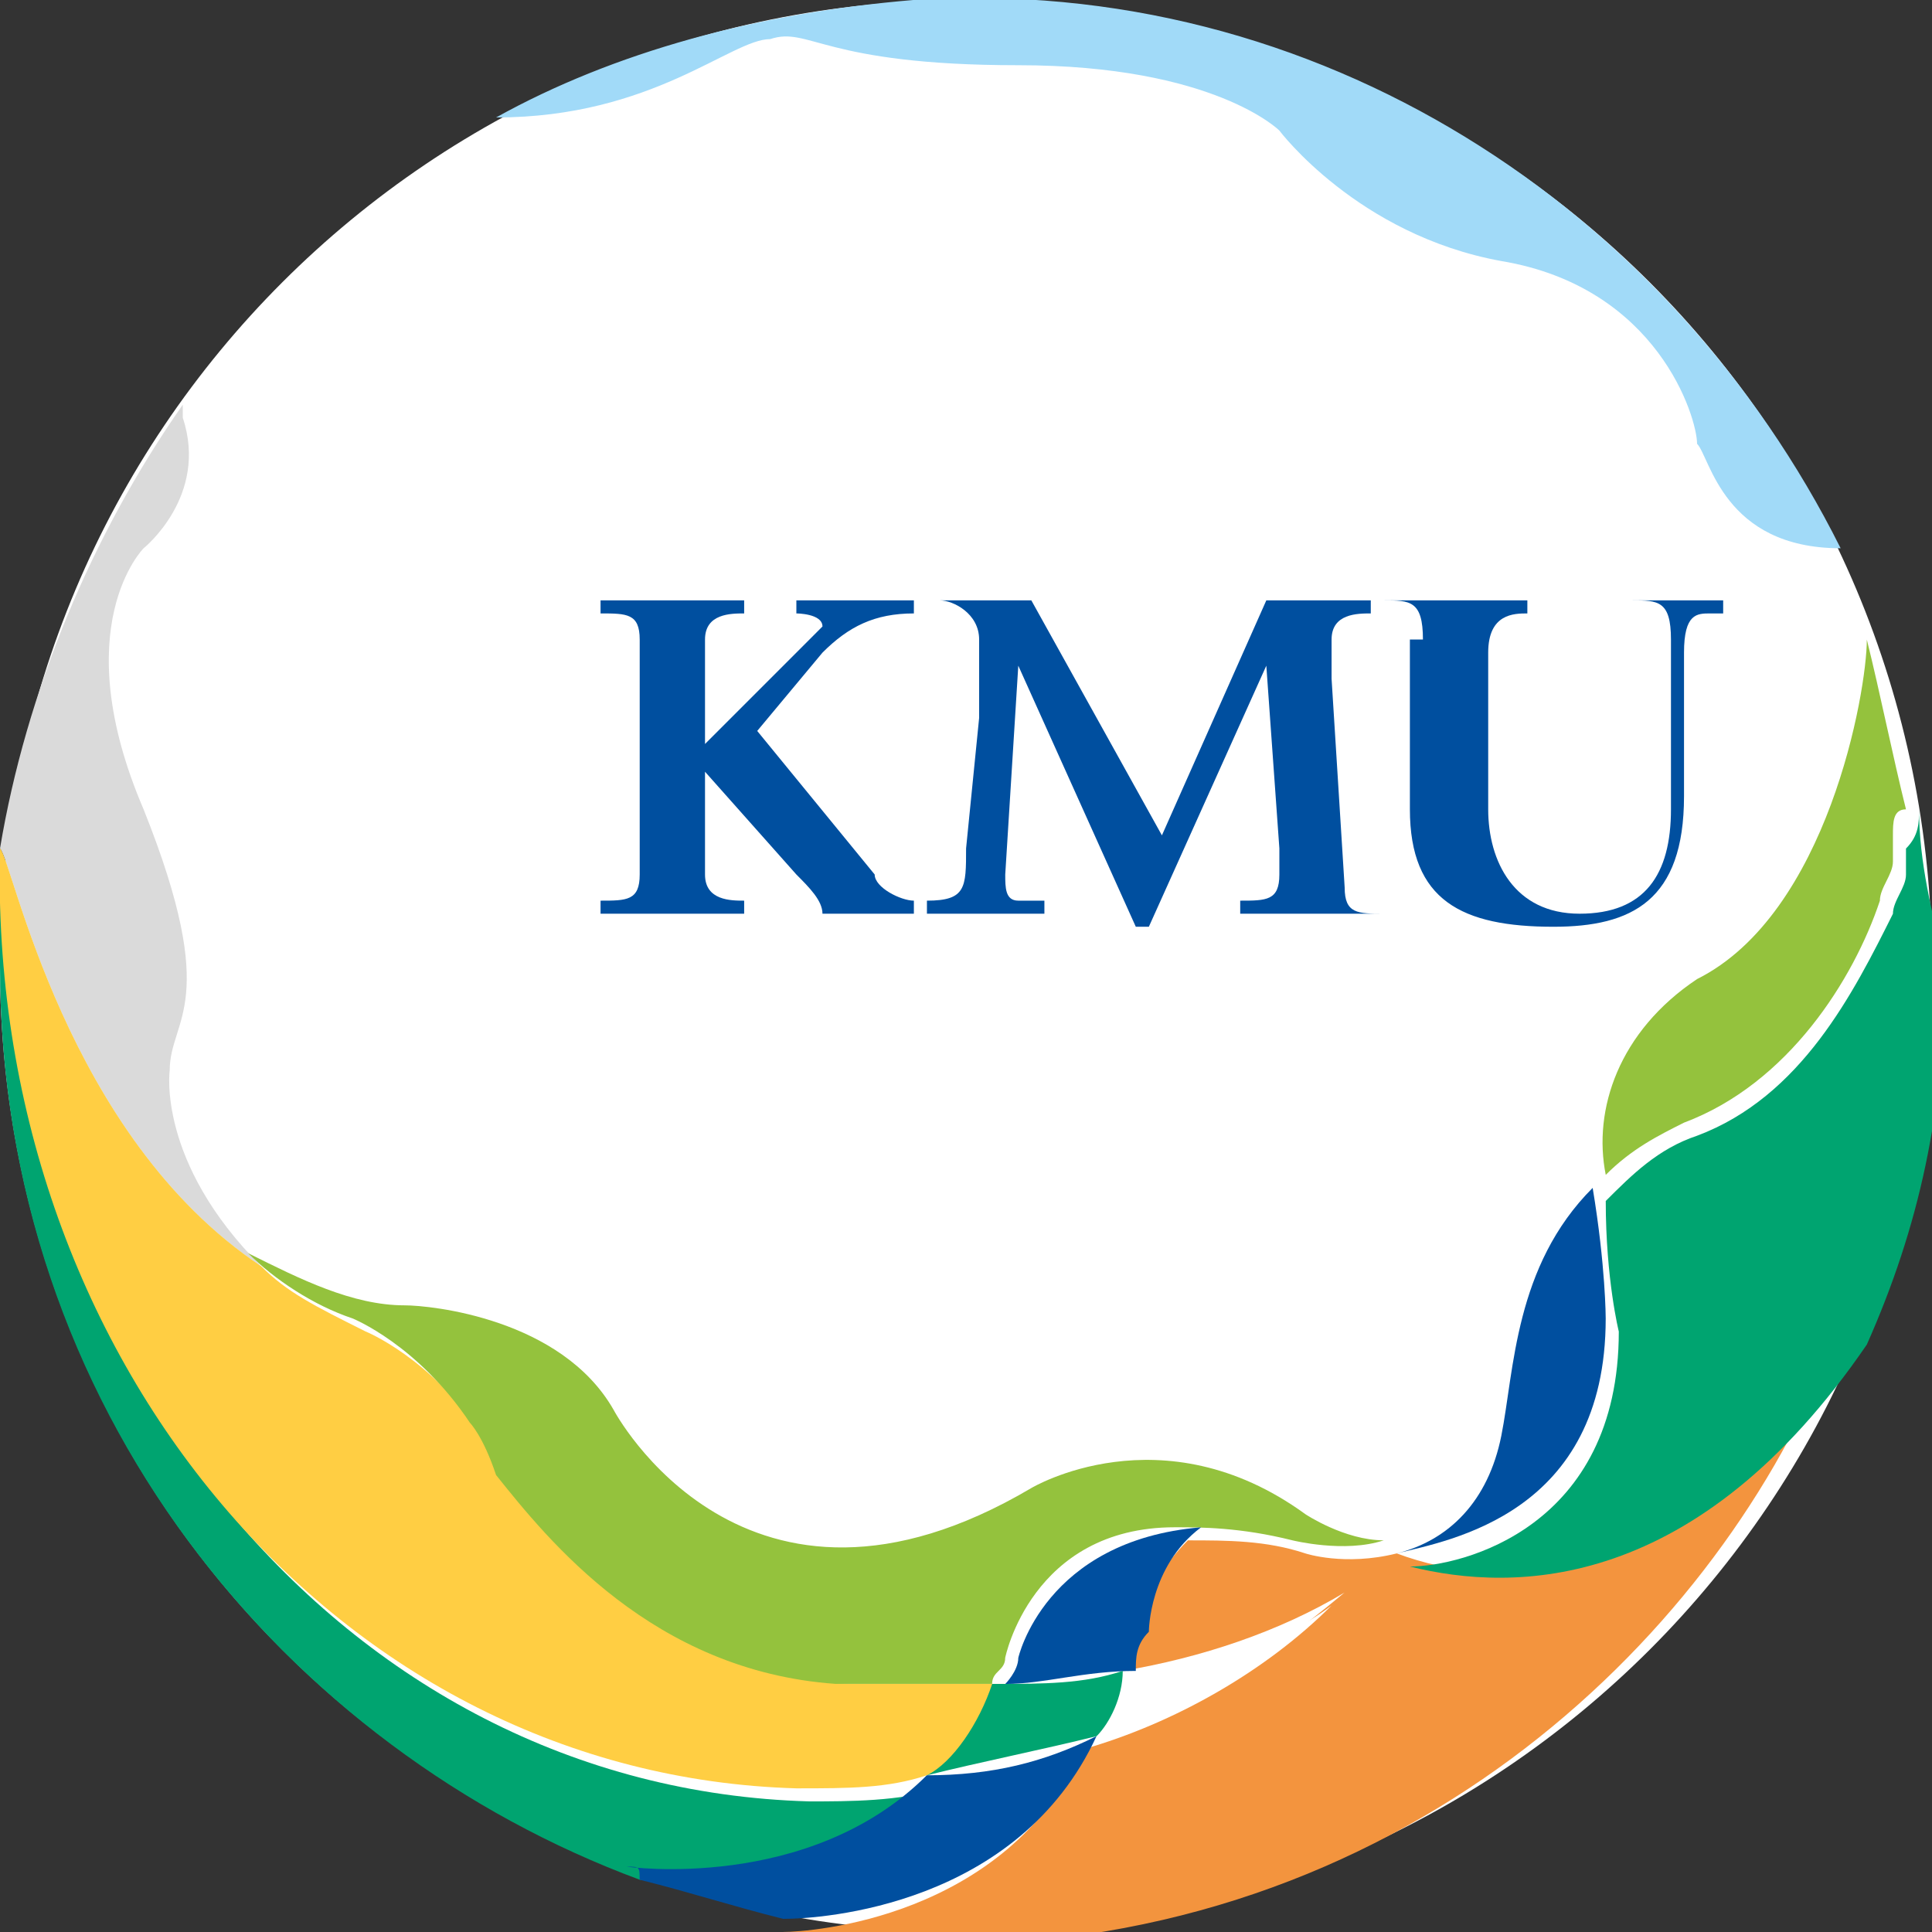 <svg width="45" height="45" viewBox="0 0 45 45" fill="none" xmlns="http://www.w3.org/2000/svg">
<rect x="0" y="0" width="45" height="45" fill="#333333" stroke="none"/>
<g clip-path="url(#clip0_1368_169)">
<path d="M45 22.5C45 34.966 34.966 45 22.5 45C10.034 45 0 34.966 0 22.5C0 10.034 10.034 0 22.5 0C34.966 0 45 10.034 45 22.5Z" fill="white"/>
<path d="M42.872 12.77C38.92 4.864 30.71 -0.609 21.284 -0.001C17.636 0.303 14.291 1.215 11.555 2.736C15.203 2.736 17.028 0.911 17.94 0.911C18.852 0.607 19.156 1.519 23.717 1.519C28.278 1.519 29.798 3.04 29.798 3.04C29.798 3.04 31.622 5.472 34.967 6.08C38.615 6.688 39.528 9.729 39.528 10.337C39.832 10.641 40.136 12.77 42.872 12.77Z" fill="#A1DAF8"/>
<path d="M37.401 27.365C38.009 26.756 38.617 26.453 39.225 26.148C41.657 25.236 43.178 22.804 43.786 20.98C43.786 20.675 44.09 20.371 44.09 20.067C44.09 19.763 44.09 19.763 44.09 19.459C44.09 19.155 44.09 18.851 44.394 18.851C44.09 17.635 43.786 16.115 43.482 14.898C43.482 16.115 42.57 21.284 39.529 22.804C37.705 24.02 37.097 25.844 37.401 27.365Z" fill="#94C23D"/>
<path d="M6.081 29.493C3.649 27.061 3.953 24.933 3.953 24.933C3.953 23.716 5.169 23.412 3.345 18.852C1.52 14.595 3.345 12.77 3.345 12.77C3.345 12.77 4.865 11.554 4.257 9.73V9.426C2.128 12.466 0.608 16.115 0 19.764C0.304 20.068 1.52 26.453 6.081 29.493Z" fill="#DADADA"/>
<path d="M14.899 43.782C14.899 43.782 19.155 44.39 21.892 41.654C20.98 41.958 19.764 41.958 18.851 41.958C7.905 41.654 0 31.62 0 19.762C0 20.37 0 21.282 0 22.498C0 32.836 6.689 40.741 14.899 43.782Z" fill="#00A470"/>
<path d="M32.533 36.182C31.317 36.486 30.404 36.182 30.404 36.182C29.492 35.878 28.58 35.878 27.668 35.878C26.452 37.094 26.452 38.31 26.452 38.31C26.452 38.614 26.452 38.918 26.148 39.222C27.972 38.918 29.796 38.31 31.012 37.398C29.492 38.918 27.364 40.135 25.235 40.743C23.411 44.695 18.85 44.999 18.242 44.999C19.458 45.303 20.675 45.303 21.891 45.303C32.533 45.303 39.83 38.31 42.566 31.621C39.222 37.094 34.965 37.094 32.533 36.182Z" fill="#F3943E"/>
<path d="M31.316 37.094C29.796 38.006 27.971 38.614 26.147 38.918C25.843 39.526 25.843 40.134 25.539 40.438C27.667 39.83 29.492 38.614 31.316 37.094Z" fill="white"/>
<path d="M23.413 39.221C22.196 39.221 20.676 39.221 19.764 39.221C13.987 38.917 11.25 33.444 11.25 33.444C10.034 31.62 8.514 31.012 8.514 31.012C7.298 30.404 6.69 30.1 6.081 29.491C1.521 26.451 0.304 20.066 0 19.762C-0.304 31.62 7.906 41.35 18.548 41.654C19.764 41.654 20.676 41.654 21.588 41.35C22.5 41.045 22.804 40.133 23.413 39.221Z" fill="#FFCE43"/>
<path d="M30.406 35.269C27.061 32.836 24.021 34.66 24.021 34.66C17.331 38.613 14.291 32.836 14.291 32.836C13.075 30.708 10.034 30.404 9.426 30.404C8.21 30.404 6.994 29.796 5.777 29.188C6.385 29.796 7.298 30.404 8.21 30.708C8.21 30.708 9.73 31.316 10.946 33.14C10.946 33.14 11.25 33.444 11.554 34.356C12.771 35.877 15.203 38.917 19.46 39.221C20.068 39.221 20.98 39.221 21.588 39.221C22.196 39.221 22.804 39.221 23.108 39.221C23.108 38.917 23.413 38.917 23.413 38.613C23.413 38.613 24.021 35.573 27.365 35.573C27.973 35.573 28.886 35.573 30.102 35.877C30.102 35.877 31.318 36.181 32.23 35.877C31.318 35.877 30.406 35.269 30.406 35.269Z" fill="#94C23D"/>
<path d="M25.54 40.438C24.323 41.046 23.107 41.35 21.587 41.35C18.851 44.086 14.594 43.478 14.594 43.478C14.898 43.478 14.898 43.478 14.898 43.782C16.114 44.086 17.026 44.39 18.242 44.694C19.155 44.694 23.715 44.39 25.54 40.438Z" fill="#004F9F"/>
<path d="M23.718 38.615C23.718 38.919 23.414 39.223 23.414 39.223C24.326 39.223 25.238 38.919 26.455 38.919C26.455 38.615 26.455 38.311 26.759 38.007C26.759 38.007 26.759 36.486 27.975 35.574C24.326 35.878 23.718 38.615 23.718 38.615Z" fill="#004F9F"/>
<path d="M26.151 38.918C25.238 39.222 24.326 39.222 23.11 39.222C22.806 40.134 22.198 41.046 21.59 41.35C22.806 41.046 24.326 40.742 25.543 40.438C25.847 40.134 26.151 39.526 26.151 38.918Z" fill="#00A470"/>
<path d="M13.988 20.978C14.596 20.978 14.9 20.978 14.9 20.369V14.896C14.9 14.288 14.596 14.288 13.988 14.288V13.984C14.292 13.984 15.204 13.984 15.509 13.984C16.117 13.984 16.725 13.984 17.333 13.984V14.288C17.029 14.288 16.421 14.288 16.421 14.896V20.369C16.421 20.978 17.029 20.978 17.333 20.978V21.282C16.725 21.282 16.117 21.282 15.509 21.282C14.9 21.282 14.292 21.282 13.988 21.282V20.978ZM18.245 13.984C18.853 13.984 19.157 13.984 19.765 13.984C20.373 13.984 20.677 13.984 21.286 13.984V14.288C20.373 14.288 19.765 14.592 19.157 15.201L17.637 17.025L20.373 20.369C20.373 20.674 20.982 20.978 21.286 20.978V21.282C20.982 21.282 20.677 21.282 20.069 21.282C19.765 21.282 19.461 21.282 19.157 21.282C19.157 20.978 18.853 20.674 18.549 20.369L16.117 17.633L18.549 15.201L19.157 14.592C19.157 14.288 18.549 14.288 18.549 14.288V13.984H18.245Z" fill="#004F9F"/>
<path d="M27.063 19.457L29.495 13.984C29.799 13.984 30.103 13.984 30.712 13.984C31.015 13.984 31.32 13.984 31.928 13.984V14.288C31.624 14.288 31.015 14.288 31.015 14.896C31.015 15.201 31.015 15.505 31.015 15.809L31.32 20.674C31.32 21.282 31.624 21.282 32.232 21.282C31.624 21.282 31.32 21.282 30.712 21.282C30.103 21.282 29.495 21.282 28.887 21.282V20.978C29.495 20.978 29.799 20.978 29.799 20.369C29.799 20.369 29.799 20.066 29.799 19.761L29.495 15.505L26.759 21.586H26.455L23.718 15.505L23.414 20.369C23.414 20.674 23.414 20.978 23.718 20.978C24.022 20.978 24.022 20.978 24.326 20.978V21.282C24.022 21.282 23.414 21.282 23.11 21.282C22.502 21.282 22.198 21.282 21.59 21.282V20.978C22.502 20.978 22.502 20.674 22.502 19.761L22.806 16.721C22.806 16.113 22.806 15.201 22.806 14.896C22.806 14.288 22.198 13.984 21.894 13.984C22.198 13.984 22.806 13.984 23.11 13.984C23.414 13.984 23.718 13.984 24.022 13.984L27.063 19.457Z" fill="#004F9F"/>
<path d="M33.143 14.896C33.143 13.984 32.839 13.984 32.23 13.984C32.839 13.984 33.143 13.984 34.055 13.984C34.663 13.984 35.271 13.984 35.575 13.984V14.288C35.271 14.288 34.663 14.288 34.663 15.201V18.849C34.663 20.066 35.271 21.282 36.791 21.282C38.312 21.282 38.92 20.369 38.92 18.849V14.896C38.92 13.984 38.616 13.984 38.008 13.984H37.703C38.008 13.984 38.616 13.984 38.92 13.984C39.224 13.984 39.832 13.984 40.136 13.984V14.288H39.832C39.528 14.288 39.224 14.288 39.224 15.201V18.545C39.224 20.978 38.008 21.586 36.183 21.586C34.055 21.586 32.839 20.978 32.839 18.849V14.896H33.143Z" fill="#004F9F"/>
<path d="M34.968 33.445C34.663 34.965 33.751 35.877 32.535 36.181C33.751 35.877 37.4 35.269 37.4 30.709C37.4 30.709 37.4 29.492 37.096 27.668C35.272 29.492 35.272 31.925 34.968 33.445Z" fill="#004F9F"/>
<path d="M44.698 18.852C44.698 19.156 44.698 19.46 44.394 19.764C44.394 19.764 44.394 20.068 44.394 20.372C44.394 20.676 44.09 20.98 44.09 21.284C43.178 23.108 41.962 25.541 39.529 26.453C38.617 26.757 38.009 27.365 37.401 27.973C37.401 29.797 37.705 31.014 37.705 31.014C37.705 35.575 34.056 36.487 32.84 36.487C35.272 37.095 39.529 37.095 43.482 31.318C44.698 28.581 45.306 25.845 45.306 22.5C45.002 21.284 44.698 20.068 44.698 18.852Z" fill="#00A470"/>
</g>
<defs>
<clipPath id="clip0_1368_169">
<rect width="45" height="45" fill="white"/>
</clipPath>
</defs>
</svg>
